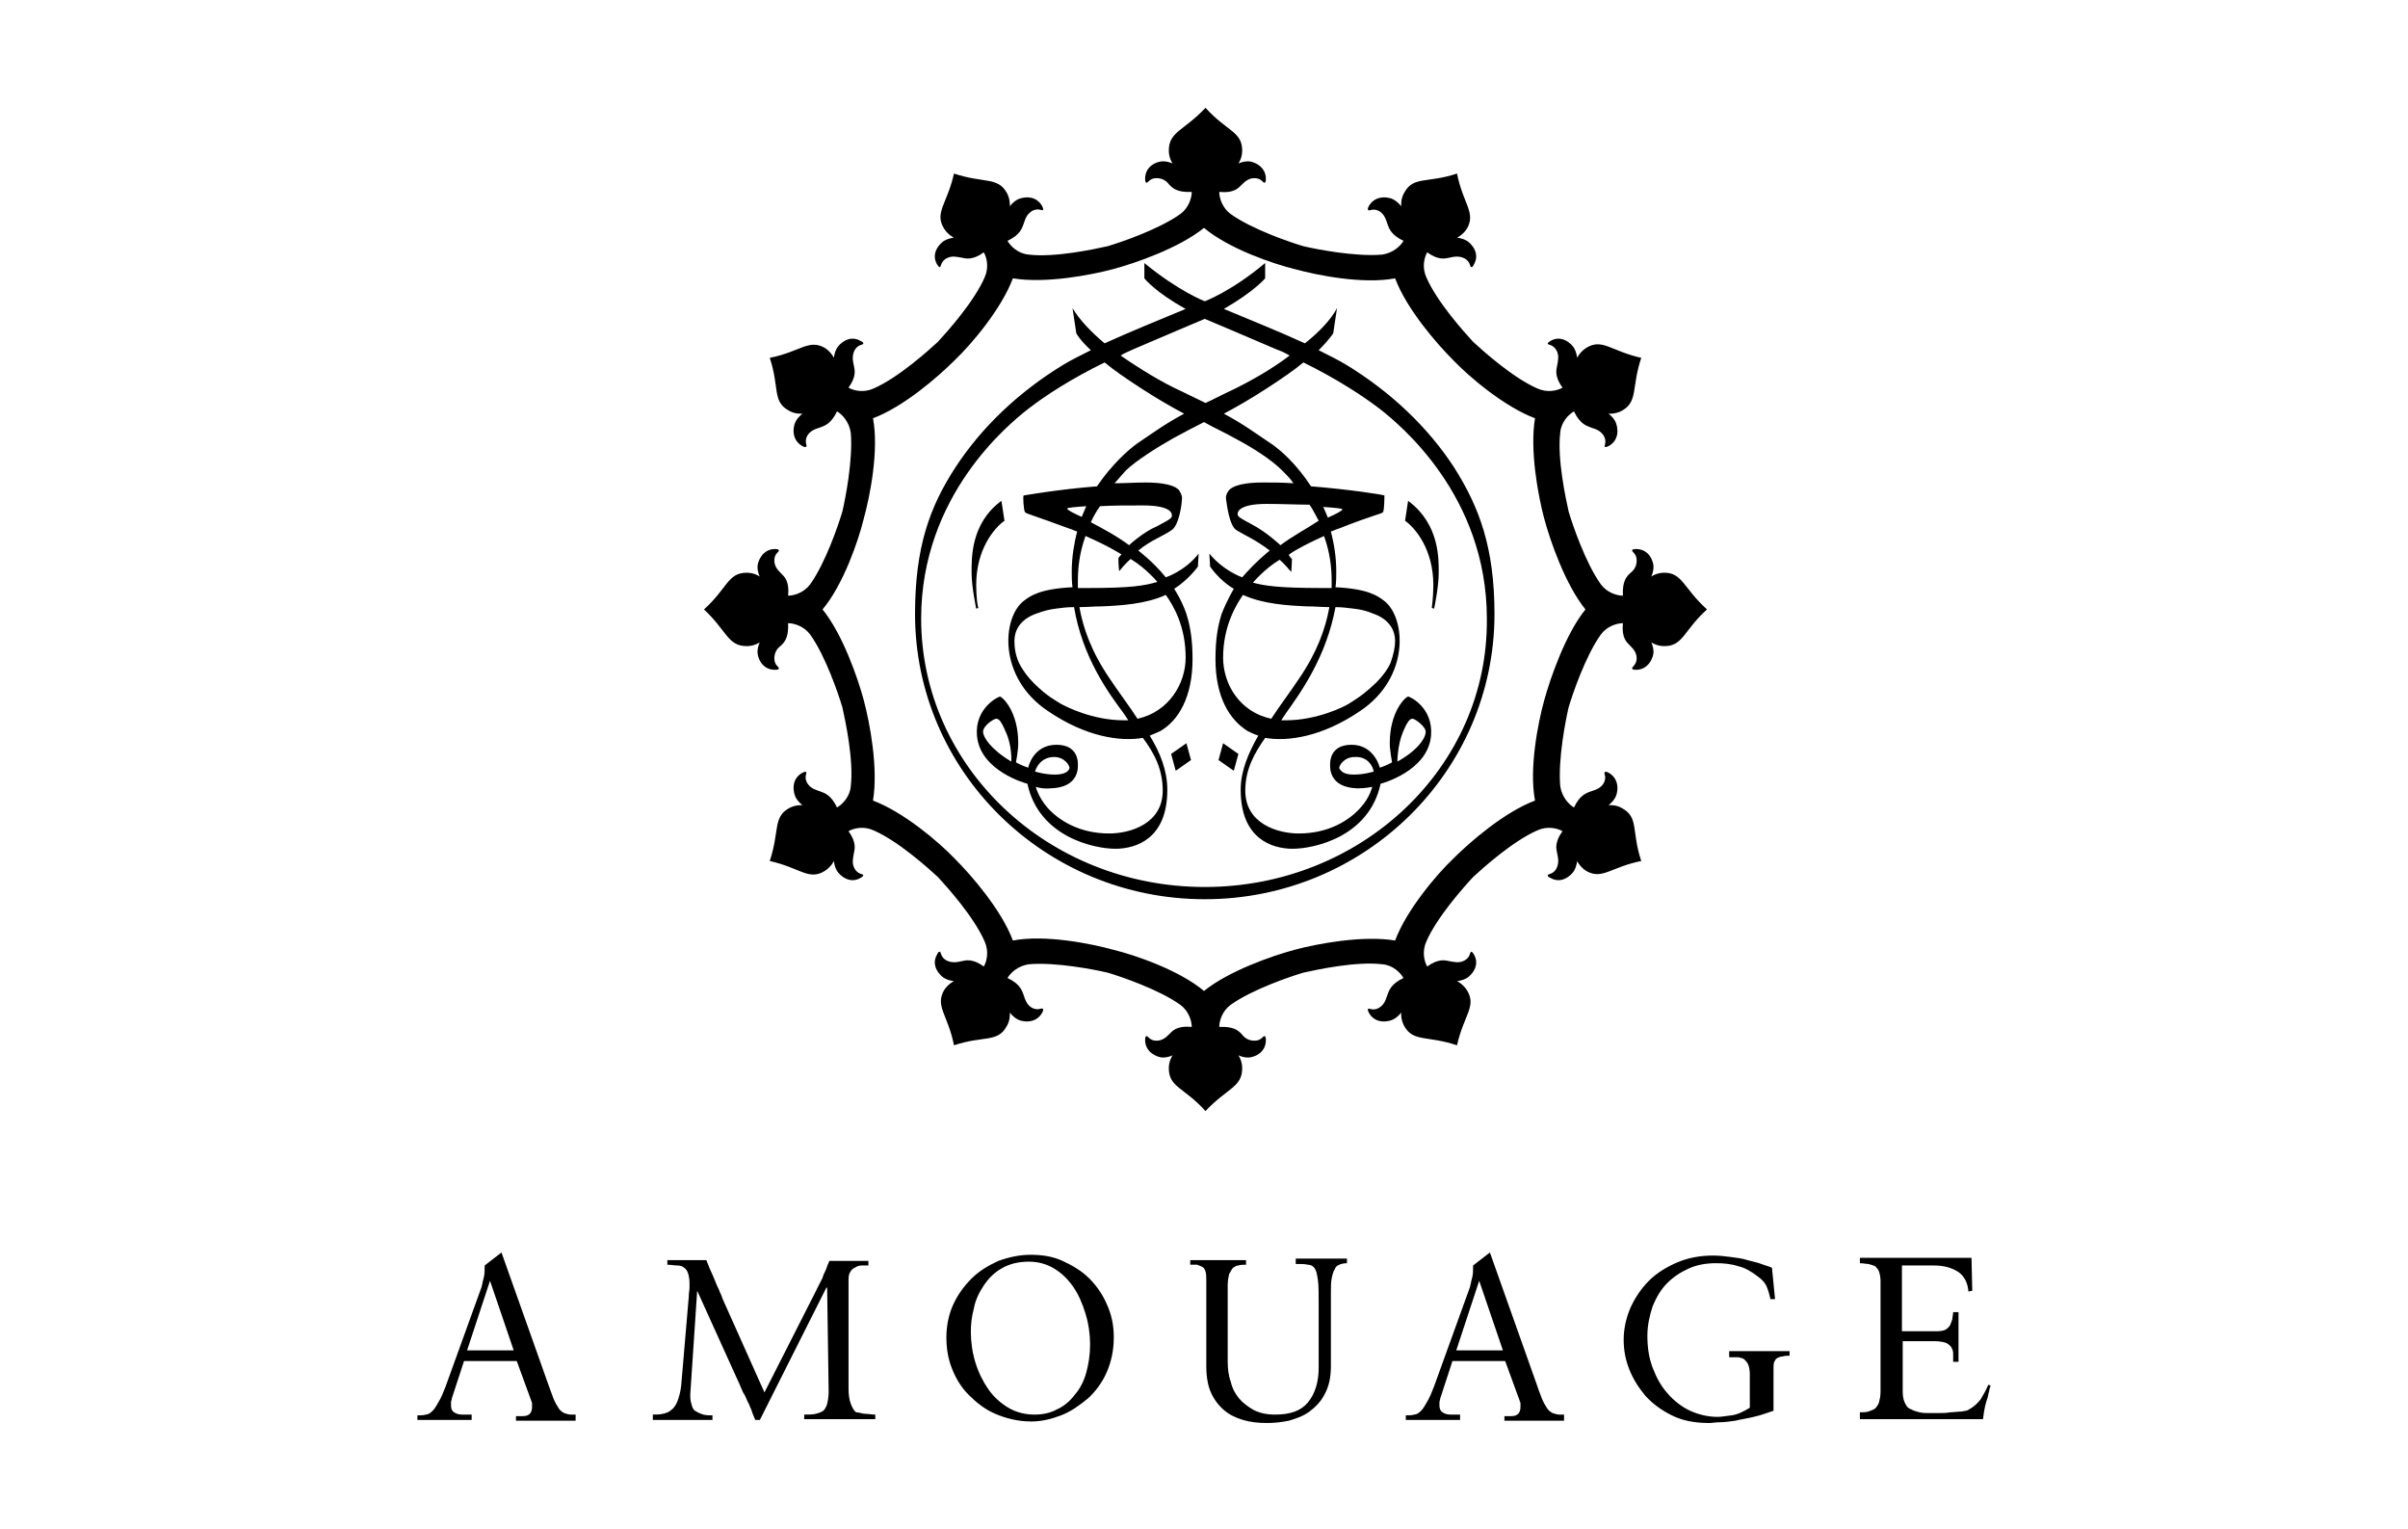 <?xml version="1.0" encoding="UTF-8"?> <svg xmlns="http://www.w3.org/2000/svg" xmlns:xlink="http://www.w3.org/1999/xlink" version="1.0" id="Layer_1" x="0px" y="0px" viewBox="0 0 315 200" xml:space="preserve"> <path d="M73.8,184.8c-0.2-0.1-0.5-0.3-0.7-0.6c-0.2-0.3-0.5-0.8-0.7-1.3c-0.2-0.6-0.5-1.3-0.8-2.2l-6-16.9l-2.2,1.7v0.2 c0,0.4,0,0.9-0.1,1.3c-0.1,0.4-0.2,0.8-0.3,1.3l-4.7,13c-0.3,0.8-0.6,1.5-0.9,2c-0.3,0.5-0.5,0.9-0.8,1.2c-0.3,0.3-0.6,0.5-0.9,0.5 c-0.3,0.1-0.7,0.1-1.1,0.1v0.6h7.1V185h-1.2c-0.5,0-0.8-0.1-1.1-0.3c-0.3-0.2-0.4-0.5-0.4-0.9c0-0.1,0-0.3,0-0.4 c0-0.2,0.1-0.3,0.1-0.5l1.6-4.9h6.9l1.9,5.2c0,0.1,0.1,0.2,0.1,0.3c0,0.2,0,0.3,0,0.5c0,0.4-0.1,0.7-0.3,0.9 c-0.2,0.2-0.5,0.3-0.9,0.3h-0.9v0.6h7.8V185h-0.6C74.4,185,74.1,184.9,73.8,184.8z M61.1,176.6l3-9.1l3.1,9.1H61.1z M113.2,184.9 c0.4,0,0.8,0.1,1.3,0.1v0.6h-9.3V185c0.6,0,1.1,0,1.5-0.1c0.4-0.1,0.7-0.2,1-0.4c0.2-0.2,0.4-0.5,0.5-0.9c0.1-0.4,0.2-1,0.2-1.6 l-0.2-13.6h-0.1l-8.7,17.3h-0.6c-0.2-0.5-0.4-0.9-0.5-1.3c-0.2-0.4-0.3-0.8-0.5-1.1c-0.2-0.4-0.3-0.8-0.6-1.2 c-0.2-0.4-0.4-1-0.7-1.6l-5.3-11.7l-0.9,13.5c0,0.1,0,0.3,0,0.4c0,0.4,0.1,0.8,0.2,1.1c0.1,0.4,0.3,0.7,0.6,0.8 c0.3,0.2,0.6,0.3,0.9,0.4c0.4,0.1,0.8,0.1,1.2,0.1v0.6h-7.8V185c0.4,0,0.9,0,1.3-0.1c0.4-0.1,0.8-0.2,1.1-0.5 c0.3-0.2,0.6-0.6,0.8-1.1c0.2-0.5,0.4-1.2,0.5-2l1-11.7c0-0.5,0.1-0.9,0.1-1.2c0-0.3,0-0.5,0-0.6c0-0.5-0.1-1-0.2-1.3 c-0.1-0.3-0.3-0.6-0.5-0.7c-0.2-0.2-0.5-0.3-0.9-0.3c-0.4,0-0.8-0.1-1.3-0.1v-0.6h5.1c0.3,0.8,0.6,1.5,0.8,1.9 c0.2,0.5,0.4,0.9,0.5,1.2c0.1,0.3,0.3,0.6,0.4,0.9c0.1,0.3,0.3,0.6,0.4,1l5.5,12.3l6.5-12.8c0.3-0.6,0.5-1,0.7-1.4 c0.2-0.4,0.4-0.7,0.5-1.1c0.1-0.3,0.3-0.6,0.4-0.9c0.1-0.3,0.2-0.6,0.4-1h5.1v0.6c-0.3,0-0.6,0-0.9,0c-0.3,0-0.6,0.1-0.9,0.3 c-0.3,0.1-0.5,0.4-0.6,0.6c-0.2,0.3-0.2,0.7-0.2,1.2v13.9c0,0.9,0.1,1.6,0.3,2.1c0.2,0.5,0.4,0.9,0.7,1.1 C112.4,184.7,112.8,184.9,113.2,184.9z M142.5,167.2c-1-1-2.2-1.7-3.5-2.3c-1.3-0.6-2.7-0.8-4.2-0.8c-1.4,0-2.8,0.3-4.2,0.8 c-1.3,0.6-2.5,1.3-3.5,2.3c-1,1-1.8,2.1-2.4,3.4c-0.6,1.3-0.9,2.8-0.9,4.3c0,1.4,0.2,2.7,0.7,4c0.5,1.3,1.2,2.5,2.2,3.5 c1,1,2.1,1.9,3.5,2.5c1.4,0.6,3,1,4.7,1c1.3,0,2.6-0.3,3.9-0.8s2.4-1.3,3.5-2.2c1-0.9,1.9-2.1,2.5-3.5c0.6-1.4,0.9-2.9,0.9-4.5 c0-1.6-0.3-3-0.9-4.3C144.3,169.4,143.5,168.2,142.5,167.2z M142.1,179.5c-0.3,1.1-0.8,2.1-1.5,2.9c-0.6,0.8-1.4,1.5-2.3,1.9 c-0.9,0.5-1.9,0.7-3,0.7c-1.2,0-2.4-0.3-3.4-0.9c-1-0.6-1.9-1.4-2.6-2.4c-0.7-1-1.3-2.2-1.7-3.5c-0.4-1.3-0.6-2.7-0.6-4 c0-1,0.1-2,0.4-3.1c0.2-1.1,0.7-2.1,1.3-3c0.6-0.9,1.4-1.7,2.3-2.2c1-0.6,2.2-0.9,3.6-0.9c1.2,0,2.3,0.3,3.3,0.9 c1,0.6,1.8,1.4,2.5,2.4c0.7,1,1.2,2.2,1.6,3.5c0.4,1.3,0.6,2.7,0.6,4C142.6,177.2,142.4,178.4,142.1,179.5z M169.6,164.6h6.6v0.6 c-0.4,0-0.8,0.1-1,0.2c-0.3,0.1-0.5,0.3-0.6,0.6c-0.2,0.3-0.3,0.7-0.4,1.2c-0.1,0.5-0.1,1.2-0.1,2v9.5c0,1.5-0.3,2.7-0.8,3.6 c-0.5,1-1.2,1.7-2,2.3c-0.8,0.6-1.7,0.9-2.7,1.2c-1,0.2-1.9,0.3-2.8,0.3c-1.2,0-2.2-0.1-3.2-0.4c-1-0.3-1.8-0.7-2.5-1.3 c-0.7-0.6-1.3-1.4-1.7-2.3c-0.4-0.9-0.6-2.1-0.6-3.4v-11.2c0-0.5,0-0.9-0.1-1.2c-0.1-0.3-0.2-0.5-0.4-0.6c-0.2-0.1-0.4-0.2-0.7-0.3 c-0.3,0-0.6,0-0.9,0v-0.6h7.3v0.6c-0.4,0-0.7,0-1,0.1c-0.3,0-0.5,0.2-0.7,0.3c-0.2,0.2-0.3,0.5-0.5,0.8c-0.1,0.4-0.2,0.9-0.2,1.5 v9.9c0,1,0.1,1.9,0.4,2.7c0.2,0.9,0.6,1.6,1.1,2.2c0.5,0.6,1.2,1.1,1.9,1.5c0.8,0.4,1.7,0.6,2.8,0.6c2,0,3.4-0.5,4.3-1.6 c0.9-1.1,1.4-2.6,1.4-4.5v-8.6c0-1.2,0-2.2-0.1-2.9c-0.1-0.7-0.2-1.2-0.4-1.5c-0.2-0.3-0.5-0.5-0.9-0.5c-0.4-0.1-0.9-0.1-1.6-0.1 V164.6z M203.1,184.8c-0.2-0.1-0.5-0.3-0.7-0.6c-0.2-0.3-0.5-0.8-0.7-1.3s-0.5-1.3-0.8-2.2l-6-16.9l-2.2,1.7v0.2 c0,0.4,0,0.9-0.1,1.3c-0.1,0.4-0.2,0.8-0.3,1.3l-4.7,13c-0.3,0.8-0.6,1.5-0.9,2c-0.3,0.5-0.5,0.9-0.8,1.2c-0.3,0.3-0.6,0.5-0.9,0.5 c-0.3,0.1-0.7,0.1-1.1,0.1v0.6h7.1V185h-1.2c-0.5,0-0.8-0.1-1.1-0.3c-0.3-0.2-0.4-0.5-0.4-0.9c0-0.1,0-0.3,0-0.4 c0-0.2,0.1-0.3,0.1-0.5l1.6-4.9h6.9l1.9,5.2c0,0.1,0.1,0.2,0.1,0.3c0,0.2,0,0.3,0,0.5c0,0.4-0.1,0.7-0.3,0.9 c-0.2,0.2-0.5,0.3-0.9,0.3h-0.9v0.6h7.8V185h-0.6C203.7,185,203.4,184.9,203.1,184.8z M190.5,176.6l3-9.1l3.1,9.1H190.5z M226.6,176.7h7.5v0.6c-0.3,0-0.7,0-0.9,0.1c-0.3,0-0.5,0.1-0.7,0.2c-0.2,0.1-0.3,0.3-0.4,0.5c-0.1,0.2-0.1,0.6-0.1,0.9v5.5 c-0.9,0.3-1.7,0.6-2.6,0.8c-0.8,0.2-1.6,0.3-2.4,0.5c-0.7,0.1-1.4,0.2-2,0.2c-0.6,0-1,0.1-1.4,0.1c-1.9,0-3.5-0.3-4.9-1 c-1.4-0.7-2.5-1.5-3.5-2.6c-0.9-1.1-1.6-2.2-2.1-3.5c-0.5-1.3-0.7-2.5-0.7-3.8c0-1.4,0.3-2.8,0.9-4.2c0.6-1.3,1.4-2.5,2.4-3.5 c1-1,2.3-1.8,3.7-2.4c1.4-0.6,3-0.9,4.7-0.9c0.8,0,1.6,0.1,2.4,0.2c0.8,0.1,1.5,0.2,2.1,0.4c0.7,0.2,1.3,0.3,1.8,0.5 c0.5,0.2,1,0.3,1.4,0.5l0.4,4.1h-0.6c-0.1-0.4-0.2-0.9-0.4-1.4c-0.2-0.6-0.6-1.1-1.3-1.6c-0.8-0.6-1.6-1.1-2.5-1.3 c-0.9-0.3-1.9-0.4-2.9-0.4c-1.3,0-2.5,0.2-3.6,0.7c-1.1,0.5-2,1.1-2.8,1.9c-0.8,0.8-1.4,1.8-1.9,3c-0.4,1.2-0.7,2.5-0.7,3.9 c0,1.5,0.2,2.9,0.7,4.2c0.5,1.3,1.1,2.4,2,3.4c0.8,0.9,1.8,1.7,2.9,2.2c1.1,0.5,2.3,0.8,3.6,0.8c0.4,0,1-0.1,1.8-0.2 c0.8-0.1,1.6-0.5,2.4-1v-4.4c0-0.5-0.1-1-0.2-1.2c-0.1-0.3-0.3-0.5-0.5-0.7c-0.2-0.2-0.5-0.2-0.8-0.3c-0.3,0-0.7,0-1.2,0V176.7z M260.4,181.2c-0.1,0.3-0.2,0.6-0.2,0.8c-0.1,0.2-0.1,0.5-0.2,0.8c-0.1,0.3-0.2,0.6-0.3,1c-0.1,0.4-0.2,1-0.3,1.8h-16.1v-0.9 c0.4,0,0.8,0,1.1-0.1c0.3-0.1,0.6-0.2,0.9-0.4c0.2-0.2,0.4-0.5,0.5-0.8c0.1-0.4,0.2-0.8,0.2-1.4v-14.5c0-0.5-0.1-0.9-0.2-1.2 c-0.1-0.3-0.3-0.5-0.5-0.7c-0.2-0.1-0.5-0.2-0.9-0.3c-0.3,0-0.7-0.1-1.1-0.1v-0.7h14.6l0.1,4.3l-0.5,0.1c-0.1-1.2-0.6-2.1-1.4-2.6 c-0.8-0.5-1.8-0.8-3.1-0.8h-4.2v8.6h4.6c0.5,0,0.9-0.1,1.1-0.2c0.3-0.2,0.5-0.4,0.6-0.6c0.1-0.2,0.2-0.5,0.3-0.8 c0-0.3,0.1-0.6,0.1-0.9h0.7v6.5h-0.7c0-0.4,0-0.8,0-1.1c0-0.3-0.1-0.6-0.3-0.9c-0.2-0.2-0.4-0.4-0.7-0.5c-0.3-0.1-0.8-0.2-1.4-0.2 h-4.2v6.6c0,0.6,0.1,1.1,0.3,1.5c0.2,0.4,0.4,0.7,0.8,0.8c0.3,0.2,0.7,0.3,1.1,0.4c0.4,0.1,0.9,0.1,1.3,0.1c0.3,0,0.7,0,1.2,0 c0.5,0,1,0,1.5-0.1c0.5,0,1-0.1,1.5-0.1c0.5-0.1,0.8-0.1,1-0.3c0.6-0.3,1.1-0.8,1.5-1.3c0.3-0.5,0.7-1.2,1-1.9L260.4,181.2z M217.7,74.9c-1,0-1.7,0.5-1.7,0.5s0.3-0.5,0.3-1.3c0-0.6-0.5-2.3-2.3-2.3c-0.4,0-0.5,0.1-0.5,0.2c0,0.2,0.6,0.4,0.6,1.3 c0,0.9-0.5,1.4-0.9,1.7c-0.4,0.4-1,1-0.9,2.9c-0.8,0-2.1-0.4-2.9-1.5c-2-2.8-3.7-7.8-4.2-9.5c-0.4-1.8-1.5-6.9-1.1-10.3 c0.1-1.4,1.1-2.4,1.8-2.8c0.8,1.7,1.7,1.9,2.2,2.1c0.5,0.2,1.2,0.3,1.7,1.1c0.4,0.7,0.1,1.2,0.1,1.4c0.1,0.1,0.2,0.1,0.6-0.1 c1.5-0.9,1.1-2.6,0.8-3.2c-0.4-0.7-0.9-1-0.9-1s0.9,0.1,1.8-0.4c2.1-1.2,1.2-3,2.5-6.9c-4-0.9-5.1-2.6-7.2-1.3 c-0.8,0.5-1.2,1.3-1.2,1.3s0-0.6-0.4-1.3c-0.3-0.5-1.6-1.8-3.1-0.9c-0.3,0.2-0.4,0.3-0.3,0.4c0.1,0.1,0.7,0.1,1.1,0.8 c0.4,0.7,0.2,1.4,0.1,2c-0.1,0.5-0.4,1.4,0.7,2.9c-0.7,0.4-2,0.7-3.3,0.1c-3.2-1.4-7.1-4.9-8.4-6.1c-1.2-1.3-4.7-5.2-6.1-8.4 c-0.6-1.3-0.3-2.6,0.1-3.3c1.5,1.1,2.4,0.8,2.9,0.7c0.5-0.1,1.2-0.3,2,0.1c0.7,0.4,0.7,1,0.8,1.1c0.1,0.1,0.3,0,0.4-0.3 c0.9-1.5-0.4-2.8-0.9-3.1c-0.7-0.4-1.3-0.4-1.3-0.4s0.8-0.4,1.3-1.2c1.2-2.1-0.5-3.2-1.3-7.2c-3.9,1.3-5.7,0.3-6.9,2.5 c-0.5,0.8-0.4,1.8-0.4,1.8s-0.3-0.5-1-0.9c-0.5-0.3-2.3-0.7-3.2,0.8c-0.2,0.3-0.2,0.5-0.1,0.6c0.2,0.1,0.6-0.3,1.4,0.1 c0.7,0.4,0.9,1.1,1.1,1.7c0.2,0.5,0.4,1.4,2.1,2.2c-0.4,0.7-1.4,1.6-2.8,1.8c-3.5,0.3-8.6-0.7-10.3-1.1c-1.7-0.5-6.7-2.2-9.5-4.2 c-1.1-0.8-1.5-2.1-1.5-2.9c1.9,0.2,2.5-0.5,2.9-0.9c0.4-0.4,0.9-0.9,1.7-0.9c0.9,0,1.1,0.6,1.3,0.6c0.1,0,0.2-0.1,0.2-0.5 c0-1.7-1.7-2.3-2.3-2.3c-0.8,0-1.3,0.3-1.3,0.3s0.5-0.7,0.5-1.7c0-2.5-2-2.5-4.8-5.6c-2.8,3-4.8,3.1-4.8,5.6c0,1,0.5,1.7,0.5,1.7 s-0.5-0.3-1.3-0.3c-0.6,0-2.3,0.5-2.3,2.3c0,0.4,0.1,0.5,0.2,0.5c0.2,0,0.4-0.6,1.3-0.6c0.9,0,1.4,0.5,1.7,0.9c0.4,0.4,1,1,2.9,0.9 c0,0.8-0.4,2.1-1.5,2.9c-2.8,2-7.8,3.7-9.5,4.2c-1.8,0.4-6.9,1.5-10.3,1.1c-1.4-0.1-2.4-1.1-2.8-1.8c1.7-0.8,1.9-1.7,2.1-2.2 c0.2-0.5,0.3-1.2,1.1-1.7c0.7-0.4,1.2-0.1,1.4-0.1c0.1-0.1,0.1-0.2-0.1-0.6c-0.9-1.5-2.6-1.1-3.2-0.8c-0.7,0.4-1,0.9-1,0.9 s0.1-0.9-0.4-1.8c-1.2-2.1-3-1.2-6.9-2.5c-0.9,4-2.6,5.1-1.3,7.2c0.5,0.8,1.3,1.2,1.3,1.2s-0.6,0-1.3,0.4c-0.5,0.3-1.8,1.6-0.9,3.1 c0.2,0.3,0.3,0.4,0.4,0.3c0.1-0.1,0.1-0.7,0.8-1.1c0.7-0.4,1.4-0.2,2-0.1c0.5,0.1,1.4,0.4,2.9-0.7c0.4,0.7,0.7,2,0.1,3.3 c-1.4,3.2-4.9,7.1-6.1,8.4c-1.3,1.2-5.2,4.7-8.4,6.1c-1.3,0.6-2.6,0.3-3.3-0.1c1.1-1.5,0.8-2.4,0.7-2.9c-0.1-0.5-0.3-1.2,0.1-2 c0.4-0.7,1-0.7,1.1-0.8c0.1-0.1,0-0.3-0.3-0.4c-1.5-0.9-2.8,0.4-3.1,0.9c-0.4,0.7-0.4,1.3-0.4,1.3s-0.4-0.8-1.2-1.3 c-2.1-1.2-3.2,0.5-7.2,1.3c1.3,3.9,0.3,5.7,2.5,6.9c0.8,0.5,1.8,0.4,1.8,0.4s-0.5,0.3-0.9,1c-0.3,0.5-0.7,2.3,0.8,3.2 c0.3,0.2,0.5,0.2,0.6,0.1c0.1-0.2-0.3-0.6,0.1-1.4c0.4-0.7,1.1-0.9,1.7-1.1c0.5-0.2,1.4-0.4,2.2-2.1c0.7,0.4,1.6,1.4,1.8,2.8 c0.3,3.5-0.7,8.6-1.1,10.3c-0.5,1.7-2.2,6.7-4.2,9.5c-0.8,1.1-2.1,1.5-2.9,1.5c0.2-1.9-0.5-2.5-0.9-2.9c-0.4-0.4-0.9-0.9-0.9-1.7 c0-0.9,0.6-1.1,0.6-1.3c0-0.1-0.1-0.2-0.5-0.2c-1.7,0-2.3,1.7-2.3,2.3c0,0.8,0.3,1.3,0.3,1.3s-0.7-0.5-1.7-0.5c-2.5,0-2.5,2-5.6,4.8 c3,2.8,3.1,4.8,5.6,4.8c1,0,1.7-0.5,1.7-0.5s-0.3,0.5-0.3,1.3c0,0.6,0.5,2.3,2.3,2.3c0.4,0,0.5-0.1,0.5-0.2c0-0.2-0.6-0.4-0.6-1.3 s0.5-1.4,0.9-1.7c0.4-0.4,1-1,0.9-2.9c0.8,0,2.1,0.4,2.9,1.5c2,2.8,3.7,7.8,4.2,9.5c0.4,1.8,1.5,6.9,1.1,10.3 c-0.1,1.4-1.1,2.4-1.8,2.8c-0.8-1.7-1.7-1.9-2.2-2.1c-0.5-0.2-1.2-0.3-1.7-1.1c-0.4-0.7-0.1-1.2-0.1-1.4c-0.1-0.1-0.2-0.1-0.6,0.1 c-1.5,0.9-1.1,2.6-0.8,3.2c0.4,0.7,0.9,1,0.9,1s-0.9-0.1-1.8,0.4c-2.1,1.2-1.2,3-2.5,6.9c4,0.9,5.1,2.6,7.2,1.3 c0.8-0.5,1.2-1.3,1.2-1.3s0,0.6,0.4,1.3c0.3,0.5,1.6,1.8,3.1,0.9c0.3-0.2,0.4-0.3,0.3-0.4c-0.1-0.1-0.7-0.1-1.1-0.8 c-0.4-0.7-0.2-1.4-0.1-2c0.1-0.5,0.4-1.4-0.7-2.9c0.7-0.4,2-0.7,3.3-0.1c3.2,1.4,7.1,4.9,8.4,6.1c1.2,1.3,4.7,5.2,6.1,8.4 c0.6,1.3,0.3,2.6-0.1,3.3c-1.5-1.1-2.4-0.8-2.9-0.7c-0.5,0.1-1.2,0.3-2-0.1c-0.7-0.4-0.7-1-0.8-1.1c-0.1-0.1-0.3,0-0.4,0.3 c-0.9,1.5,0.4,2.8,0.9,3.1c0.7,0.4,1.3,0.4,1.3,0.4s-0.8,0.4-1.3,1.2c-1.2,2.1,0.5,3.2,1.3,7.2c3.9-1.3,5.7-0.3,6.9-2.5 c0.5-0.8,0.4-1.8,0.4-1.8s0.3,0.5,1,0.9c0.5,0.3,2.3,0.7,3.2-0.8c0.2-0.3,0.2-0.5,0.1-0.6c-0.2-0.1-0.6,0.3-1.4-0.1 c-0.7-0.4-0.9-1.1-1.1-1.7c-0.2-0.5-0.4-1.4-2.1-2.2c0.4-0.7,1.4-1.6,2.8-1.8c3.5-0.3,8.6,0.7,10.3,1.1c1.7,0.5,6.7,2.2,9.5,4.2 c1.1,0.8,1.5,2.1,1.5,2.9c-1.9-0.2-2.5,0.5-2.9,0.9c-0.4,0.4-0.9,0.9-1.7,0.9c-0.9,0-1.1-0.6-1.3-0.6c-0.1,0-0.2,0.1-0.2,0.5 c0,1.7,1.7,2.3,2.3,2.3c0.8,0,1.3-0.3,1.3-0.3s-0.5,0.7-0.5,1.7c0,2.5,2,2.5,4.8,5.6c2.8-3,4.8-3.1,4.8-5.6c0-1-0.5-1.7-0.5-1.7 s0.5,0.3,1.3,0.3c0.6,0,2.3-0.5,2.3-2.3c0-0.4-0.1-0.5-0.2-0.5c-0.2,0-0.4,0.6-1.3,0.6c-0.9,0-1.4-0.5-1.7-0.9c-0.4-0.4-1-1-2.9-0.9 c0-0.8,0.4-2.1,1.5-2.9c2.8-2,7.8-3.7,9.5-4.2c1.8-0.4,6.9-1.5,10.3-1.1c1.4,0.1,2.4,1.1,2.8,1.8c-1.7,0.8-1.9,1.7-2.1,2.2 c-0.2,0.5-0.3,1.2-1.1,1.7c-0.7,0.4-1.2,0.1-1.4,0.1c-0.1,0.1-0.1,0.2,0.1,0.6c0.9,1.5,2.6,1.1,3.2,0.8c0.7-0.4,1-0.9,1-0.9 s-0.1,0.9,0.4,1.8c1.2,2.1,3,1.2,6.9,2.5c0.9-4,2.6-5.1,1.3-7.2c-0.5-0.8-1.3-1.2-1.3-1.2s0.6,0,1.3-0.4c0.5-0.3,1.8-1.6,0.9-3.1 c-0.2-0.3-0.3-0.4-0.4-0.3c-0.1,0.1-0.1,0.7-0.8,1.1c-0.7,0.4-1.4,0.2-2,0.1c-0.5-0.1-1.4-0.4-2.9,0.7c-0.4-0.7-0.7-2-0.1-3.3 c1.4-3.2,4.9-7.1,6.1-8.4c1.3-1.2,5.2-4.7,8.4-6.1c1.3-0.6,2.6-0.3,3.3,0.1c-1.1,1.5-0.8,2.4-0.7,2.9c0.1,0.5,0.3,1.2-0.1,2 c-0.4,0.7-1,0.7-1.1,0.8c-0.1,0.1,0,0.3,0.3,0.4c1.5,0.9,2.8-0.4,3.1-0.9c0.4-0.7,0.4-1.3,0.4-1.3s0.4,0.8,1.2,1.3 c2.1,1.2,3.2-0.5,7.2-1.3c-1.3-3.9-0.3-5.7-2.5-6.9c-0.8-0.5-1.8-0.4-1.8-0.4s0.5-0.3,0.9-1c0.3-0.5,0.7-2.3-0.8-3.2 c-0.3-0.2-0.5-0.2-0.6-0.1c-0.1,0.2,0.3,0.6-0.1,1.4c-0.4,0.7-1.1,0.9-1.7,1.1c-0.5,0.2-1.4,0.4-2.2,2.1c-0.7-0.4-1.6-1.4-1.8-2.8 c-0.3-3.5,0.7-8.6,1.1-10.3c0.5-1.7,2.2-6.7,4.2-9.5c0.8-1.1,2.1-1.5,2.9-1.5c-0.2,1.9,0.5,2.5,0.9,2.9c0.4,0.4,0.9,0.9,0.9,1.7 s-0.6,1.1-0.6,1.3c0,0.1,0.1,0.2,0.5,0.2c1.7,0,2.3-1.7,2.3-2.3c0-0.8-0.3-1.3-0.3-1.3s0.7,0.5,1.7,0.5c2.5,0,2.5-2,5.6-4.8 C220.2,76.9,220.1,74.9,217.7,74.9z M202,91.6L202,91.6c-0.8,2.9-2,8.9-1.2,13.1c-4,1.5-8.5,5.4-10.7,7.6l0,0 c-2.2,2.1-6.1,6.7-7.6,10.7c-4.2-0.7-10.1,0.4-13.1,1.2l0,0c-3,0.8-8.7,2.8-11.9,5.4c-3.2-2.7-9-4.7-11.9-5.4l0,0 c-2.9-0.8-8.9-2-13.1-1.2c-1.5-4-5.4-8.5-7.6-10.7l0,0c-2.1-2.2-6.7-6.1-10.7-7.6c0.7-4.2-0.4-10.1-1.2-13.1l0,0 c-0.8-3-2.8-8.7-5.4-11.9c2.7-3.2,4.7-9,5.4-11.9l0,0c0.8-2.9,2-8.9,1.2-13.1c4-1.5,8.5-5.4,10.7-7.6l0,0c2.2-2.1,6.1-6.7,7.6-10.7 c4.2,0.7,10.1-0.4,13.1-1.2l0,0c3-0.8,8.7-2.8,11.9-5.4c3.2,2.7,9,4.7,11.9,5.4l0,0c2.9,0.8,8.9,2,13.1,1.2c1.5,4,5.4,8.5,7.6,10.7 l0,0c2.1,2.2,6.7,6.1,10.7,7.6c-0.7,4.2,0.4,10.1,1.2,13.1l0,0c0.8,3,2.8,8.7,5.4,11.9C204.8,82.9,202.8,88.7,202,91.6z M127.7,76.5 c0-4.6,2.3-7.4,3.7-8.4l-0.4-2.6c-4.1,3-3.9,7.7-3.9,9.5c0,1.7,0.6,4.6,0.6,4.6l0.3-0.1C127.9,79.5,127.7,78.1,127.7,76.5z M153.2,98.6l0.6,2.2l2-1.4l-0.6-2.2L153.2,98.6z M184.2,65.5l-0.4,2.6c1.4,1,3.7,3.8,3.7,8.4c0,1.6-0.2,3-0.2,3l0.3,0.1 c0,0,0.6-2.8,0.6-4.6C188.2,73.3,188.4,68.6,184.2,65.5z M159.4,99.4l2,1.4l0.6-2.2l-2-1.4L159.4,99.4z M190.2,61.1 c-3.4-5.2-8.2-9.8-14.1-13.4c-1-0.6-2.2-1.2-3.6-1.9c1.4-1.4,1.9-2.2,1.9-2.2l0.5-3.3c-0.8,1.5-2.3,3.1-4.2,4.6 c-3.5-1.6-7.5-3.2-10.6-4.5c4-2.3,5.4-4,5.4-4l0-2c-4.4,3.7-7.9,5-7.9,5s-3.4-1.3-7.9-5l0,2c0,0,1.4,1.8,5.4,4 c-3.1,1.3-7.1,2.9-10.6,4.5c-1.8-1.5-3.3-3.1-4.2-4.6l0.5,3.3c0,0,0.4,0.8,1.9,2.2c-1.4,0.7-2.6,1.3-3.6,1.9 c-5.9,3.6-10.7,8.2-14.1,13.4c-3.4,5.2-5.3,10.5-5.3,19.2c0,20.6,17,37.3,37.9,37.3h0c20.9,0,37.9-16.7,37.9-37.3 C195.5,71.6,193.5,66.3,190.2,61.1z M148.2,45.7c3.7-1.6,9.4-4,9.4-4s5.7,2.4,9.4,4c0.6,0.2,1.2,0.5,1.7,0.8 c-2.5,1.9-5.4,3.5-7.7,4.6c-1.3,0.6-2.4,1.2-3.3,1.6c-1-0.5-2.1-1-3.3-1.6c-2.4-1.1-5.2-2.8-7.8-4.6C147,46.2,147.6,46,148.2,45.7z M157.6,116c-20.5,0-37.1-15.7-37.1-35.1c0-16.1,11.4-25.4,14.1-27.5c2.2-1.7,5.6-3.9,9.9-6c1.2,1,2.8,2.1,4.8,3.4 c2,1.3,3.9,2.4,5.6,3.3c-2.6,1.4-3.9,2.4-6,3.8c-1.3,0.9-3.5,2.9-5.4,5.7c-5.1,0.4-9.6,1.2-9.6,1.2c-0.1,0.1,0,2,0.2,2.2 c0.2,0.2,1.4,0.5,5.7,2.1c0.4,0.1,0.7,0.3,1.1,0.4c-0.4,1.6-0.7,3.4-0.7,5.2c0,0.7,0,1.4,0.1,2.1c-4.2,0.2-5.5,1.1-6.4,1.8 c-2.8,2.2-3.4,10,3.2,14.4c5,3.4,9.5,4,12.4,3.5c1.5,2,2.6,4.1,2.6,6.9c0,4.3-4.2,5.6-7,5.6c-4,0-6.7-1.8-8.1-3.4 c-1.2-1.4-1.5-2.7-1.5-2.7s0.8,0.3,1.9,0.2c3.9-0.1,3.6-2.9,3.6-3.2c0-0.3,0-2.5-2.8-2.5c-3.1,0-3.7,3-3.7,3 c-0.9-0.3-1.6-0.7-1.6-0.7s0.3-1.5,0.3-2.5c0-4.2-2.1-6.1-2.4-6.1c-0.2,0-3.3,1.5-3,5.1c0.4,4.7,6.6,6.3,6.6,6.3 c1.5,7,8.8,8.5,11.5,8.5c2.7,0,6.8-1.3,6.8-7.7c0-2.5-0.9-4.8-2.3-7.1c0.5-0.2,1-0.4,1.4-0.6c2.4-1.4,4.2-4.5,4.2-9.4 c0-2.6-0.3-4.3-0.8-5.9c-0.6-1.8-1.6-3.3-1.6-3.3c1.9-1.2,3.1-2.9,3.1-2.9l0.1-1.7c-1.8,2.3-4.3,3.1-4.3,3.1 c-1.7-2.1-3.6-3.5-3.6-3.5c1.7-1.4,3.3-1.9,4.4-2.7c0.9-0.6,1.3-3.3,1.3-3.9c0.1-0.5-0.1-0.8-0.3-1.2c-0.2-0.3-0.9-1.1-4.5-1.1 c-1.3,0-2.7,0.1-4,0.1c0.5-0.6,1-1.1,1.5-1.7c1.4-1.3,3.9-2.9,6.2-4.2c1.3-0.7,2.6-1.4,4-2.1c1.4,0.8,2.8,1.4,4,2.1 c2.3,1.2,4.8,2.8,6.2,4.2c0.6,0.6,1.1,1.1,1.5,1.7c-1.4-0.1-2.7-0.1-4-0.1c-3.5,0-4.3,0.8-4.5,1.1c-0.2,0.3-0.4,0.6-0.3,1.2 c0.1,0.6,0.4,3.3,1.3,3.9c1.1,0.7,2.6,1.3,4.4,2.7c0,0-1.8,1.4-3.6,3.5c0,0-2.4-0.8-4.3-3.1l0.1,1.7c0,0,1.2,1.8,3.1,2.9 c0,0-0.9,1.5-1.6,3.3c-0.5,1.6-0.8,3.3-0.8,5.9c0,4.9,1.8,7.9,4.2,9.4c0.4,0.2,0.8,0.4,1.4,0.6c-1.3,2.3-2.3,4.6-2.3,7.1 c0,6.4,4.1,7.7,6.8,7.7c2.7,0,10-1.5,11.5-8.5c0,0,6.2-1.6,6.6-6.3c0.3-3.6-2.7-5.1-3-5.1c-0.3,0-2.4,1.9-2.4,6.1 c0,0.9,0.3,2.5,0.3,2.5s-0.7,0.4-1.6,0.7c0,0-0.7-3-3.7-3c-2.8,0-2.8,2.2-2.8,2.5c0,0.3-0.3,3.1,3.6,3.2c1.1,0,1.9-0.2,1.9-0.2 s-0.3,1.4-1.5,2.7c-1.5,1.7-4.2,3.4-8.1,3.4c-2.8,0-7-1.3-7-5.6c0-2.8,1.2-4.9,2.6-6.9c2.9,0.5,7.4-0.1,12.4-3.5 c6.6-4.4,6-12.2,3.2-14.4c-0.9-0.7-2.2-1.6-6.4-1.8c0.1-0.7,0.1-1.4,0.1-2.1c0-1.9-0.3-3.6-0.7-5.2c0.4-0.1,0.7-0.3,1.1-0.4 c4.3-1.7,5.5-1.9,5.7-2.1c0.2-0.2,0.2-2.1,0.2-2.2c-0.1-0.1-4.6-0.8-9.6-1.2c-1.9-2.9-4-4.8-5.4-5.7c-2.1-1.4-3.4-2.4-6-3.8 c1.7-0.9,3.6-2,5.6-3.3c2-1.3,3.6-2.4,4.8-3.4c4.3,2.1,7.8,4.4,9.9,6c2.7,2.1,14.1,11.4,14.1,27.5C194.7,100.3,178.1,116,157.6,116z M145.2,88.8c-2.4-3.5-3.5-6.6-4-9.4c0.9,0,1.9-0.1,2.9-0.1c2.5-0.1,5.8-0.3,8.4-1.5c1,1.4,2.6,4.1,2.6,8.2c0,3.4-2.2,7.1-6.3,8 C147.7,92.3,146.4,90.6,145.2,88.8z M147.6,94.2c-0.2,0-0.4,0-0.6,0c-4.1,0-7.6-1.8-8.3-2.2c-0.6-0.4-1.7-0.9-3.5-2.7 c-0.7-0.7-1.4-1.6-1.9-2.6c-0.5-1.1-0.6-2.1-0.6-2.9c0-1.2,0.6-2.8,3-3.6c0.8-0.3,1.6-0.5,2.4-0.6c0.7-0.1,1.5-0.2,2.4-0.2 c1.1,6.5,4.4,11.1,6.5,13.9C147.2,93.6,147.4,93.9,147.6,94.2z M142.4,76.9c-0.5,0-0.9,0-1.4,0c0-0.3,0-0.6,0-0.9 c0-1.7,0.2-3.7,1-5.9c3,1.3,4.7,2.4,4.7,2.4c-0.2,0.2-0.4,0.5-0.4,0.5c0,1,0.1,1.7,0.1,1.7c0.8-1,1.5-1.6,1.5-1.6c2,1.2,3.5,3,3.5,3 C149.7,76.6,148,76.9,142.4,76.9z M139.6,66.5c0-0.1,1-0.2,2.5-0.3c-0.2,0.5-0.4,0.9-0.6,1.4C140.4,67.1,139.6,66.7,139.6,66.5z M147.7,71.3c-1.6-1.2-3.5-2.2-5-3c0.3-0.7,0.7-1.4,1.2-2.1c1.6-0.1,3.6-0.1,5.6-0.1c3.8,0,3.8,1.1,3.8,1.3c0,0.3,0,0.4-1.9,1.4 C149.5,69.6,147.7,71.3,147.7,71.3z M135.4,100.9c0.2-0.7,0.9-1.9,2.5-1.9c1.4,0,2.1,1.2,2,1.5c-0.1,0.3-0.5,0.8-1.9,0.8 C136.6,101.3,135.4,100.9,135.4,100.9z M132.3,99.6c-2.7-1.6-3.7-3.2-3.7-3.9c0-0.8,1.4-1.7,1.7-1.7c0.3,0,0.6,0.1,1.3,1.8 C132.4,97.5,132.3,99.6,132.3,99.6z M173.2,70.1c0.8,2.2,1,4.2,1,5.9c0,0.3,0,0.6,0,0.9c-0.4,0-0.9,0-1.4,0c-5.6,0-7.4-0.3-8.9-0.7 c0,0,1.5-1.8,3.5-3c0,0,0.7,0.6,1.5,1.6c0,0,0.1-0.7,0.1-1.7c0,0-0.3-0.3-0.4-0.5C168.5,72.5,170.3,71.4,173.2,70.1z M173.1,66.3 c1.5,0.1,2.5,0.2,2.5,0.3c0,0.2-0.8,0.6-1.9,1.1C173.5,67.2,173.3,66.7,173.1,66.3z M168.2,93.3c2-2.8,5.3-7.4,6.5-13.9 c0.8,0,1.6,0.1,2.4,0.2c0.9,0.1,1.7,0.3,2.4,0.6c2.4,0.8,3,2.4,3,3.6c0,0.8-0.2,1.8-0.6,2.9c-0.4,0.9-1.1,1.8-1.9,2.6 c-1.9,1.8-2.9,2.3-3.5,2.7c-0.6,0.4-4.2,2.2-8.3,2.2c-0.2,0-0.4,0-0.6,0C167.8,93.9,168,93.6,168.2,93.3z M166.3,94 c-4.2-0.9-6.3-4.6-6.3-8c0-4.1,1.7-6.9,2.6-8.2c2.6,1.2,5.9,1.4,8.4,1.5c1,0,2,0.1,2.9,0.1c-0.5,2.8-1.6,5.9-4,9.4 C168.7,90.6,167.4,92.3,166.3,94z M167.5,71.3c0,0-1.8-1.7-3.7-2.7c-1.9-1-1.9-1.1-1.9-1.4c0-0.2,0.1-1.3,3.8-1.3 c2,0,3.9,0.1,5.6,0.1c0.5,0.7,0.8,1.4,1.2,2.1C171,69.1,169.1,70.1,167.5,71.3z M183.5,95.8c0.7-1.7,1-1.8,1.3-1.8 c0.3,0,1.7,1,1.7,1.7c0,0.8-1,2.4-3.7,3.9C182.8,99.6,182.8,97.5,183.5,95.8z M179.7,100.9c0,0-1.2,0.4-2.6,0.4 c-1.4,0-1.7-0.5-1.9-0.8c-0.1-0.3,0.6-1.5,2-1.5C178.9,98.9,179.6,100.2,179.7,100.9z"></path> </svg> 